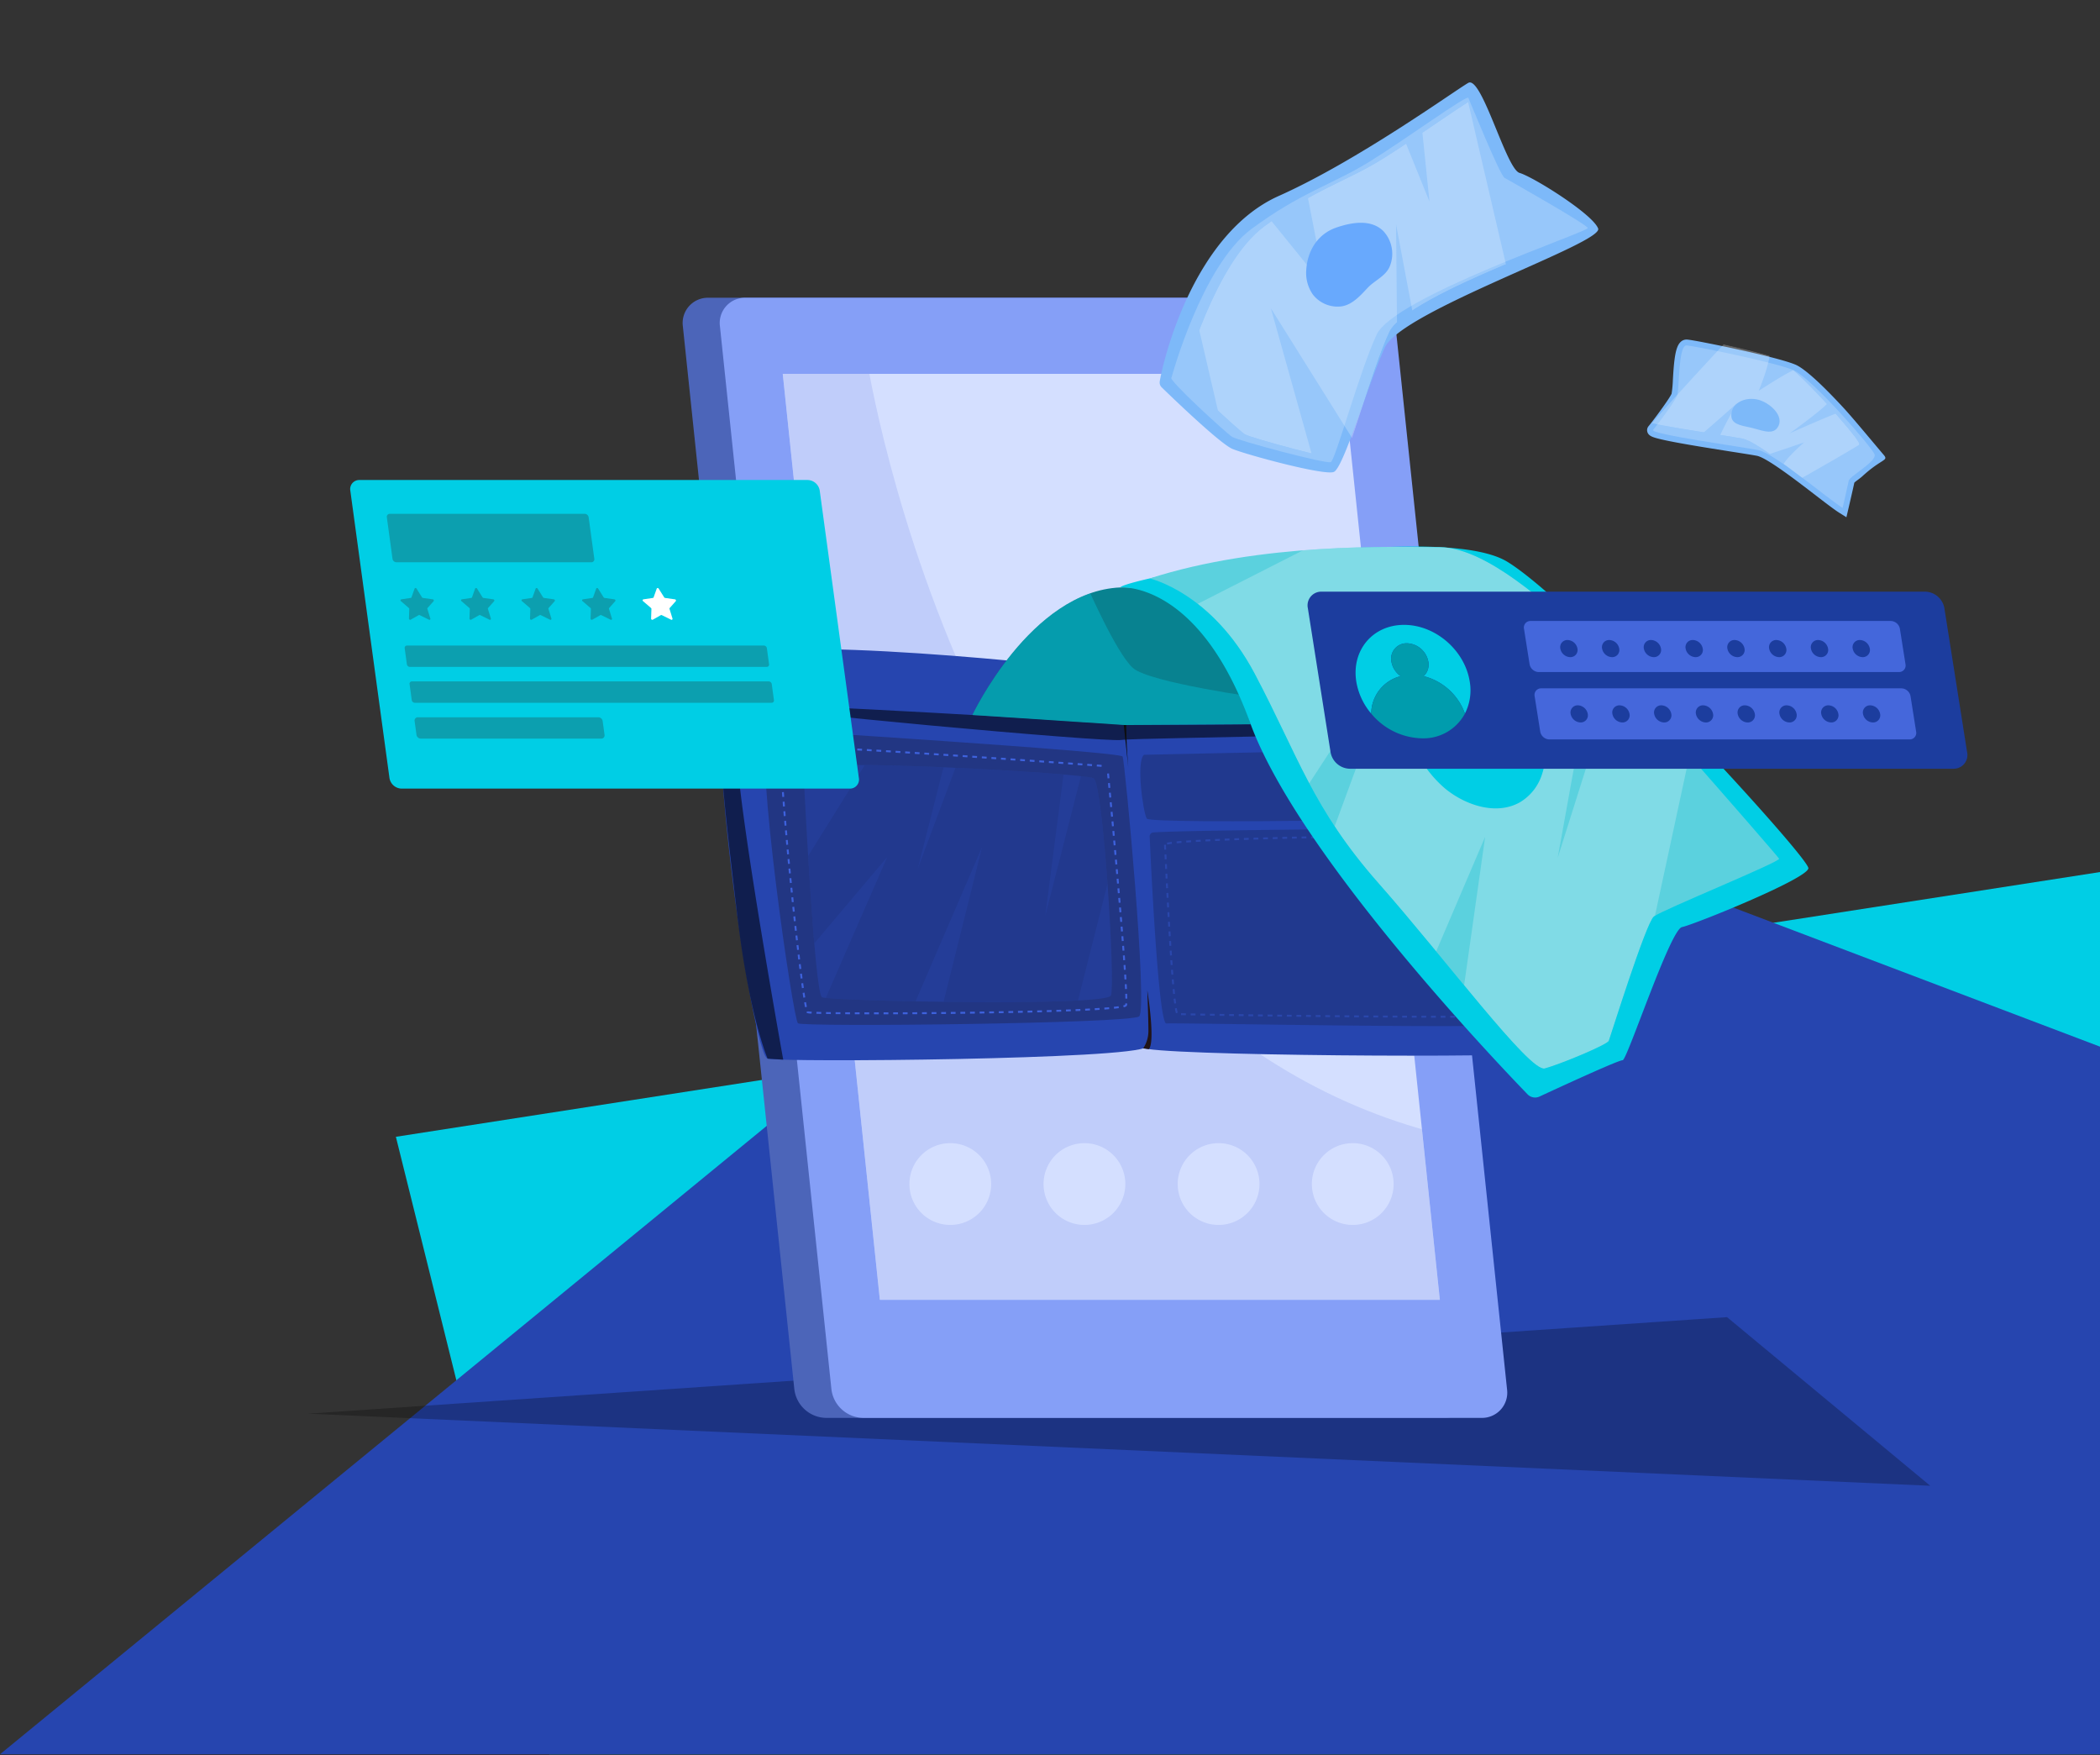 <svg xmlns="http://www.w3.org/2000/svg" xmlns:xlink="http://www.w3.org/1999/xlink" width="730" height="610" viewBox="0 0 730 610">
  <rect x="0" y="0" width="730" height="610" fill="#333333" stroke="none"/>
  <defs>
    <clipPath id="clip-path">
      <path id="Path_114069" data-name="Path 114069" d="M792.978-43.992l244.4,251.3v358.7H338.789Z" transform="translate(-338.789 43.992)" fill="#587af0"/>
    </clipPath>
    <clipPath id="clip-path-2">
      <path id="Path_114106" data-name="Path 114106" d="M290.876,321.172l33.758,321.842H519.3L485.538,321.172Z" transform="translate(-290.876 -321.172)" fill="none"/>
    </clipPath>
    <clipPath id="clip-path-3">
      <rect id="Rectangle_41757" data-name="Rectangle 41757" width="269.571" height="339.572" fill="none"/>
    </clipPath>
    <clipPath id="clip-path-4">
      <rect id="Rectangle_41758" data-name="Rectangle 41758" width="107.27" height="82.458" fill="none"/>
    </clipPath>
    <clipPath id="clip-path-5">
      <path id="Path_114123" data-name="Path 114123" d="M312.352,729.837s3.759,77.893,6.481,79.2,98.848,3.327,100.446-.614-2.718-73.687-6.038-75.507c-2.436-1.336-55.722-4.641-83.845-4.641-10.207,0-17.1.435-17.043,1.558" transform="translate(-312.352 -728.279)" fill="none" opacity="0.419"/>
    </clipPath>
    <clipPath id="clip-path-6">
      <rect id="Rectangle_41760" data-name="Rectangle 41760" width="112.77" height="90.947" fill="none"/>
    </clipPath>
    <clipPath id="clip-path-7">
      <path id="Path_114126" data-name="Path 114126" d="M539.654,543.453c-31.132,1.388-51.41,44.337-51.41,44.337l53,3.494,43.769-.271s-13.827-47.589-44.058-47.588q-.643,0-1.3.029" transform="translate(-488.244 -543.424)" fill="#00cee5"/>
    </clipPath>
    <clipPath id="clip-path-8">
      <rect id="Rectangle_41762" data-name="Rectangle 41762" width="106.599" height="54.167" fill="none"/>
    </clipPath>
    <clipPath id="clip-path-9">
      <path id="Path_114130" data-name="Path 114130" d="M672.885,512.256s21.488,4.722,36.516,33.108,20.037,46.788,43.136,72.931,52.49,65.661,57.692,64.269,21.707-8.219,22.263-9.61,12.887-40.983,15.67-43.209,44.084-19.008,43.527-20.09-69.3-79.876-74.31-83.216-26.869-24.957-43.622-25.058c-3.616-.022-8.559-.111-14.476-.111-21.5,0-55.89,1.172-86.4,10.985" transform="translate(-672.885 -501.271)" fill="none"/>
    </clipPath>
    <clipPath id="clip-path-10">
      <rect id="Rectangle_41764" data-name="Rectangle 41764" width="191.862" height="203.258" fill="none"/>
    </clipPath>
    <clipPath id="clip-path-11">
      <path id="Path_114166" data-name="Path 114166" d="M1090.972,34.653c-12.6,7.784-23.723,10.564-40.959,23.352s-27.758,51.614-27.758,51.614c-1.654.378,19.023,19.3,21.061,20.594s32.644,9.525,34.312,8.784,9.823-31.136,15.939-44.3,73.763-35.77,73.393-37.067-27.245-16.495-28.912-17.422-12.047-26.688-12.6-27.8c-.019-.038-.062-.057-.129-.057-1.877,0-22.172,14.779-34.344,22.3" transform="translate(-1022.16 -12.356)" fill="none"/>
    </clipPath>
    <clipPath id="clip-path-12">
      <rect id="Rectangle_41766" data-name="Rectangle 41766" width="112.813" height="137.216" fill="none"/>
    </clipPath>
    <clipPath id="clip-path-13">
      <path id="Path_114175" data-name="Path 114175" d="M1321.094,228.264c-.875,2.169-7.14,10.455-8.344,11.87s30.756,5.89,36.475,6.986,24.11,16.8,29.4,20.119c0,0,1.838-7.88,2.142-9.468s9.84-6.677,8.985-9.127-21.9-26.6-28.293-29.318-33.97-8.307-37.015-8.561c-.025,0-.049,0-.073,0-2.963,0-2.41,15.351-3.279,17.5" transform="translate(-1312.717 -210.761)" fill="none"/>
    </clipPath>
    <clipPath id="clip-path-14">
      <rect id="Rectangle_41768" data-name="Rectangle 41768" width="76.323" height="49.179" fill="none"/>
    </clipPath>
  </defs>
  <g id="Group_161095" data-name="Group 161095" transform="translate(-1173.333 -946.197)">
    <path id="Path_114954" data-name="Path 114954" d="M622.614-5114.885l53.322,214.62H1215V-5206.9Z" transform="translate(688.333 6456.198)" fill="#00cee5"/>
    <path id="Path_114182" data-name="Path 114182" d="M904.454-5257.662l-436.121,357.4h730v-245.953Z" transform="translate(705 6456.198)" fill="#2645af"/>
    <path id="Path_114184" data-name="Path 114184" d="M506.13-37.615,576.771,21,12.877-4.062Z" transform="translate(1267.555 1441.611)" opacity="0.256"/>
    <g id="Group_160563" data-name="Group 160563" transform="translate(1410.653 1049.688)">
      <g id="Group_160502" data-name="Group 160502" transform="translate(0 0)">
        <g id="Group_160553" data-name="Group 160553">
          <path id="Path_114177" data-name="Path 114177" d="M275.1,631.288h215.01A8.77,8.77,0,0,0,499,621.365l-38.755-369.48a11.289,11.289,0,0,0-10.964-9.923H234.268a8.77,8.77,0,0,0-8.882,9.923l38.755,369.48a11.288,11.288,0,0,0,10.963,9.922" transform="translate(-225.331 -241.963)" fill="#4c65b9"/>
          <path id="Path_114103" data-name="Path 114103" d="M275.1,631.288h215.01A8.77,8.77,0,0,0,499,621.365l-38.755-369.48a11.289,11.289,0,0,0-10.964-9.923H234.268a8.77,8.77,0,0,0-8.882,9.923l38.755,369.48a11.288,11.288,0,0,0,10.963,9.922" transform="translate(-212.441 -241.963)" fill="#859ff7"/>
          <path id="Path_114104" data-name="Path 114104" d="M324.633,643.015H519.3L485.538,321.172H290.875Z" transform="translate(-256.1 -294.725)" fill="#d4dfff"/>
        </g>
      </g>
      <g id="Group_160507" data-name="Group 160507" transform="translate(34.775 26.448)">
        <g id="Group_160506" data-name="Group 160506" clip-path="url(#clip-path-2)">
          <g id="Group_160505" data-name="Group 160505" transform="translate(-20.7 -5.837)" opacity="0.19">
            <g id="Group_160504" data-name="Group 160504">
              <g id="Group_160503" data-name="Group 160503" clip-path="url(#clip-path-3)">
                <path id="Path_114105" data-name="Path 114105" d="M278.672,303.693S314.663,540.146,486.5,575.71l11.95,67.555H264.489L228.88,303.774Z" transform="translate(-228.88 -303.692)" fill="#6880e4"/>
              </g>
            </g>
          </g>
        </g>
      </g>
      <g id="Group_160512" data-name="Group 160512" transform="translate(12.842 122.096)">
        <g id="Group_160554" data-name="Group 160554" transform="translate(0 0)">
          <path id="Path_114108" data-name="Path 114108" d="M642.225,639.793c-.156-3.546,2.325-6.553,5.477-6.635,26.485-.694,135.371-3.079,136.813,4.515,1.643,8.647,8.247,124.593,3.737,126.6s-136.029,1.172-138.481-1.769c-2.116-2.537-6.408-96.892-7.545-122.716" transform="translate(-502.977 -624.035)" fill="#2645af"/>
          <path id="Path_114109" data-name="Path 114109" d="M364.35,620.21s-.82-3.458-6.824-4.937-118.84-13.569-129.072-3.944,8.053,137.3,13.543,138.68,127.239.286,131.552-4.047-9.2-125.752-9.2-125.752" transform="translate(-225.328 -607.642)" fill="#2645af"/>
          <path id="Path_114110" data-name="Path 114110" d="M521.317,671.708s-125.025,1.907-130.731,1.213-125.244-7.959-126.852-6.463,121.306,12.748,126.787,11.825,138.736-1.636,130.8-6.575" transform="translate(-250.853 -646.685)" fill="#101e4e"/>
          <path id="Path_114111" data-name="Path 114111" d="M273.034,691.337s122.691,7.66,123.5,9.418,8.85,87.816,5.742,90.32-116.915,3.752-118.606,2.4-15.126-93.841-10.64-102.139" transform="translate(-256.451 -663.392)" fill="#223683"/>
          <path id="Path_114112" data-name="Path 114112" d="M233.941,612.083s-4.114,12.944-2.624,36.869,15.97,104.37,15.97,104.37l-5.43-.355s-6.493-14.91-10.638-50.549-9.559-75.981-2.9-88.131a7.71,7.71,0,0,1,5.627-2.2" transform="translate(-225.187 -610.6)" fill="#101e4e"/>
          <path id="Path_114113" data-name="Path 114113" d="M1056.491,642.114s2.132,1.278,3.261,16,3.792,95.433,2.454,104.292-2.483,8.93-2.483,8.93,5.224.69,5.6-.7,2.128-16.314.975-31.928-1.331-61.041-2.63-66.221,1.365-30.934-7.182-30.37" transform="translate(-778.929 -630.598)" fill="#fc476a"/>
          <path id="Path_114114" data-name="Path 114114" d="M664.443,714.424s127.071-3.014,127.507-.917,1.923,18.519,1.159,20.921-126.443,4.325-127.709,2.164-3.758-19.828-.958-22.168" transform="translate(-516.93 -677.666)" fill="#21398e"/>
          <path id="Path_114116" data-name="Path 114116" d="M321.621,801.642H320.9v-.668h1.668v.668Zm2.613,0v-.668l1.668,0,0,.668Zm-5,0-1.668,0,0-.668,1.667,0Zm8.341-.007,0-.668,1.668-.005,0,.668Zm-11.677,0-1.668-.006,0-.668,1.667.006Zm15.015-.011,0-.668,1.668-.007,0,.668Zm-18.352,0-1.668-.011,0-.668,1.667.011Zm21.69-.012,0-.668,1.668-.01,0,.668Zm-25.027-.012-1.668-.017.008-.668,1.667.017Zm28.364-.008,0-.668,1.668-.012.005.668Zm3.338-.026-.005-.668,1.668-.014.006.668Zm-35.039,0-1.669-.026.011-.668,1.667.026Zm38.376-.025-.006-.668,1.668-.016.007.668Zm-41.715-.034c-.61-.014-1.168-.028-1.67-.043l.02-.668c.5.015,1.056.03,1.665.043Zm45.052,0-.007-.668,1.64-.018.032.333-.024.334Zm3.337-.038-.008-.668,1.674-.021.008.668Zm3.346-.042-.008-.668,1.669-.023.01.668Zm-55.079-.028a5.154,5.154,0,0,1-1.522-.168.684.684,0,0,1-.3-.364l.61-.272.019.04c.1.017.407.055,1.23.1Zm58.416-.019-.01-.668,1.664-.025.011.668Zm3.328-.052-.011-.668,1.668-.028.011.668Zm3.337-.058-.012-.668,1.668-.031.012.668Zm3.337-.062-.013-.668,1.668-.034.014.668Zm3.337-.07-.014-.668,1.667-.037.015.668Zm3.337-.076-.016-.668,1.668-.041.017.668Zm3.337-.084-.018-.668,1.668-.045.018.668Zm3.337-.093-.019-.668,1.667-.05.021.668Zm3.338-.1-.022-.667,1.668-.056.023.667Zm3.338-.116-.024-.667q.845-.03,1.667-.063l.026.667-1.668.063m3.337-.131-.028-.667,1.667-.072.03.667q-.819.037-1.669.072m3.338-.15-.032-.667q.853-.041,1.666-.084l.035.667q-.814.043-1.669.084m3.338-.177-.038-.666q.86-.05,1.665-.1l.043.667q-.806.052-1.669.1m3.339-.216-.049-.666q.876-.064,1.662-.131l.057.665q-.789.068-1.67.132m3.341-.287-.069-.665c.613-.063,1.168-.129,1.65-.195l.091.662c-.489.067-1.052.134-1.672.2m3.353-.495-.156-.649a2.222,2.222,0,0,0,.661-.229,2.862,2.862,0,0,0,.059-.495l.666.041a2.556,2.556,0,0,1-.115.732c-.1.259-.426.433-1.115.6m-110.766-.032c-.1-.466-.2-1.025-.311-1.658l.658-.114c.109.627.212,1.178.307,1.638Zm111.35-2.982c-.007-.488-.022-1.045-.045-1.666l.667-.024c.023.626.038,1.189.045,1.68Zm-111.934-.333q-.123-.778-.253-1.657l.661-.1q.13.874.252,1.65Zm111.819-3q-.038-.788-.086-1.667l.667-.036q.049.88.087,1.672Zm-112.311-.314q-.113-.8-.229-1.657l.661-.09q.117.856.229,1.654Zm112.129-3.02q-.048-.805-.1-1.666l.666-.043q.055.862.1,1.669Zm-112.581-.294q-.107-.807-.216-1.658l.662-.085q.109.849.215,1.655Zm112.368-3.038q-.054-.813-.114-1.666l.666-.046q.059.853.114,1.667Zm-112.794-.278q-.1-.813-.206-1.658l.663-.081q.1.844.206,1.656Zm112.563-3.053-.121-1.665.666-.049.121,1.666Zm-112.972-.264-.2-1.659.663-.079.2,1.657Zm112.728-3.066-.126-1.664.666-.051.126,1.665Zm-113.123-.252-.193-1.659.663-.076.193,1.658ZM407.034,776.2l-.13-1.664.666-.052.13,1.664Zm-113.253-.242-.188-1.66.663-.074.188,1.658Zm112.991-3.086-.133-1.664.665-.053.133,1.665Zm-113.364-.233-.183-1.66.664-.073.183,1.659Zm113.1-3.094-.136-1.663.665-.055.136,1.665Zm-113.461-.226-.179-1.66.664-.072.179,1.66Zm113.188-3.1-.138-1.663.665-.056.138,1.664ZM292.687,766l-.176-1.66.664-.07.175,1.66Zm113.267-3.107-.141-1.663.665-.056.141,1.663Zm-113.616-.213-.171-1.661.664-.068.171,1.659Zm113.334-3.114-.142-1.663.666-.057.142,1.663ZM292,759.358l-.168-1.66.664-.067.168,1.659Zm113.391-3.127-.144-1.664.665-.058.144,1.664Zm-113.725-.2-.165-1.667.664-.065.165,1.667ZM405.1,752.906l-.145-1.658.665-.058.145,1.658Zm-113.764-.2-.161-1.661.665-.064.161,1.661Zm113.474-3.119-.146-1.663.665-.059.147,1.663Zm-113.794-.2-.157-1.662.665-.063.157,1.662Zm113.5-3.121-.148-1.663.665-.059.148,1.663Zm-113.813-.2-.153-1.662.665-.062.153,1.662Zm113.518-3.122-.149-1.663.665-.059.149,1.663Zm-113.822-.2-.149-1.663.665-.059.149,1.662Zm113.524-3.122-.15-1.662.665-.06.15,1.663Zm-113.82-.2-.144-1.663.665-.057.145,1.662Zm113.52-3.121-.151-1.662.665-.061.151,1.663Zm-113.807-.207-.139-1.664.665-.055.139,1.664Zm113.5-3.118-.152-1.663.665-.061.152,1.663Zm-113.78-.211q-.068-.842-.134-1.665l.666-.053q.065.823.133,1.664Zm113.476-3.116-.153-1.663.665-.061.153,1.663Zm-113.739-.215q-.065-.845-.126-1.666l.666-.05q.062.82.126,1.664Zm113.433-3.112-.154-1.664.665-.061.154,1.664Zm-113.681-.221q-.061-.849-.118-1.667l.666-.046q.056.818.117,1.665ZM402.4,722.98l-.155-1.665.665-.062.155,1.665Zm-113.6-.229q-.056-.854-.106-1.668l.666-.041q.05.813.106,1.666Zm113.293-3.1-.157-1.667.665-.062.157,1.668Zm-113.5-.236q-.048-.864-.088-1.671l.667-.033q.04.8.088,1.667Zm-.166-3.344q-.037-.884-.061-1.676l.667-.02q.024.786.06,1.668ZM400,715.63l-1.666-.128.051-.666,1.667.128Zm-3.335-.254L395,715.252l.05-.666,1.668.125Zm-3.335-.248-1.666-.122.049-.666,1.667.123ZM390,714.885l-1.666-.122.048-.666,1.666.122Zm-3.331-.242-1.666-.12.048-.666,1.665.12Zm-3.331-.24-1.665-.119.047-.666,1.665.119Zm-3.33-.237-1.665-.118.047-.666,1.665.118Zm-3.331-.236-1.665-.117.047-.666,1.665.117Zm-3.33-.233-1.665-.117.047-.666,1.665.116Zm-3.33-.232-1.665-.115.046-.666,1.664.115Zm-3.33-.231-1.665-.115.046-.667,1.665.115Zm-3.33-.229-1.665-.114.045-.666,1.665.114Zm-3.33-.227-1.665-.113.045-.666,1.665.113Zm-71.7-.061q0-.377,0-.721,0-.518.01-.958l.667.016c-.007.288-.01.6-.01.942q0,.34,0,.713Zm68.366-.165-1.665-.112.045-.666,1.665.112Zm-3.33-.224-1.665-.111.044-.666,1.665.111Zm-3.33-.222L348.373,712l.044-.666,1.665.11Zm-3.33-.221-1.672-.109.044-.667,1.672.11Zm-3.341-.218-1.666-.108.043-.666,1.666.108Zm-3.329-.216-1.661-.106.043-.666,1.661.107Zm-3.326-.212-1.665-.106.042-.667,1.666.106Zm-3.33-.211-1.666-.1.042-.667,1.666.1Zm-3.331-.208-1.665-.1.041-.666,1.666.1Zm-3.332-.2-1.665-.1.04-.667,1.666.1Zm-3.331-.2-1.666-.1.039-.667,1.666.1Zm-3.332-.2-1.666-.1.038-.667,1.667.1Zm-3.332-.192-1.666-.093.037-.667,1.667.094Zm-3.333-.186-1.666-.09.036-.667,1.667.09Zm-3.333-.179-1.667-.087.034-.667,1.668.087Zm-3.334-.171-1.667-.081.032-.667,1.669.082Zm-17.6-.054-.659-.109c.071-.428.169-.651.337-.769.114-.08.311-.169,1.226-.219l.036.667a4.486,4.486,0,0,0-.858.1,1.606,1.606,0,0,0-.082.335m14.269-.106-1.668-.075.029-.667,1.669.075Zm-3.336-.145q-.862-.035-1.668-.065l.025-.667,1.671.065Zm-3.338-.122q-.878-.029-1.669-.048l.017-.667q.792.02,1.674.048Zm-3.339-.083c-.533-.008-1.022-.012-1.465-.012h-.2l0-.668h.2c.446,0,.938,0,1.475.012Z" transform="translate(-267.246 -674.693)" fill="#3e62dd"/>
          <path id="Path_114117" data-name="Path 114117" d="M674.155,795.517a1.364,1.364,0,0,0-1.269,1.424c.42,9.3,3.062,65.286,5.82,64.981,3.008-.332,121.209,2.189,122.093.036s.13-63.338-3.18-67.957c0,0-108.169.47-123.464,1.516" transform="translate(-523.404 -731.777)" fill="#21398e"/>
          <path id="Path_114118" data-name="Path 114118" d="M641.562,638.41l3.053,28.787s-2.895-30.43,2.649-32.233a6.6,6.6,0,0,0-5.7,3.446" transform="translate(-502.54 -625.841)" fill="#0d0d0d"/>
          <path id="Path_114119" data-name="Path 114119" d="M666.138,983.075a10.974,10.974,0,0,0,1.819-6.1c.015-3.692-.383-14.094-.383-14.094s2.89,17.851.547,20.461Z" transform="translate(-518.91 -844.273)" fill="#211417"/>
          <path id="Path_114120" data-name="Path 114120" d="M785.682,864.568h-1.67V863.9h1.669Zm1.67,0V863.9l1.67,0v.668Zm-5.01,0-1.671,0V863.9l1.671,0Zm8.351-.006,0-.668,1.669-.006,0,.668Zm-11.693,0-1.671,0,0-.668,1.671,0Zm-3.342-.01-1.671-.006,0-.668,1.67.006Zm18.376,0,0-.668,1.669-.011.005.668-1.67.011m-21.718-.009-1.671-.007,0-.668,1.67.007Zm-3.342-.016-1.671-.009,0-.668,1.671.009Zm28.4,0-.006-.668,1.669-.018.008.668-1.671.018m-31.742-.018-1.671-.01,0-.668,1.67.01Zm-3.342-.021-1.671-.011,0-.668,1.671.011Zm38.426,0-.011-.668q.885-.014,1.668-.031l.015.668q-.784.017-1.672.031m-41.767-.019-1.671-.012.005-.668,1.67.012Zm-3.342-.025-1.671-.013.005-.668,1.671.013Zm-3.341-.026-1.676-.014.005-.668,1.677.014Zm51.795,0-.02-.668c.636-.019,1.192-.04,1.663-.063l.033.667c-.475.023-1.035.044-1.675.064m-55.146-.024-1.672-.014.006-.668,1.672.014Zm-3.342-.029-1.668-.015.006-.668,1.667.015Zm-3.333-.031-1.671-.016.007-.668,1.67.016Zm-3.342-.032-1.67-.017.006-.668,1.671.017Zm-3.341-.034-1.671-.018.007-.668,1.67.018Zm-3.342-.036-1.671-.018.007-.668,1.67.018Zm75.232-.024-.123-.624a.213.213,0,0,0-.015.019.207.207,0,0,0,.013-.027l0-.022.013,0a5.639,5.639,0,0,0,.17-1.194l.666.053c-.107,1.349-.257,1.567-.415,1.685a.718.718,0,0,1-.306.115m-78.574-.012-1.67-.019.008-.668,1.671.019Zm-3.341-.038-1.671-.02.008-.668,1.671.02Zm-3.342-.039-1.671-.021.008-.668,1.671.021Zm-3.341-.041-1.672-.021.009-.668,1.671.021Zm-3.342-.043L713.836,864l.009-.668,1.671.022Zm-3.342-.045-1.672-.023.009-.668,1.671.023Zm-3.343-.047-1.672-.025.01-.668,1.671.025Zm-3.344-.05-1.672-.026.01-.668,1.672.026Zm-3.344-.053-1.673-.028.012-.668,1.672.028Zm-3.346-.059-1.675-.032.014-.668,1.673.032Zm-3.351-.068c-.671-.016-1.234-.03-1.68-.043l.02-.668c.445.013,1.006.028,1.676.043Zm-3.421-.682a10.56,10.56,0,0,1-.386-1.7l.659-.111a10.133,10.133,0,0,0,.355,1.578Zm116.241-2.3-.667-.022c.017-.5.029-1.058.038-1.663l.668.01c-.009.609-.021,1.169-.038,1.675m-116.871-1.065c-.066-.512-.133-1.071-.2-1.671l.663-.074c.067.6.133,1.151.2,1.659Zm116.922-2.284-.668,0v-.527q0-.553,0-1.142l.668,0q0,.59,0,1.146Zm-117.3-1.057q-.08-.8-.16-1.67l.665-.061c.053.577.106,1.133.16,1.664Zm116.615-2.284q-.009-.812-.022-1.671l.668-.01q.013.86.022,1.674ZM690.7,852.967q-.07-.812-.14-1.669l.665-.054q.07.854.139,1.666Zm116.872-2.287q-.016-.819-.035-1.671l.667-.015q.019.852.035,1.673Zm-117.144-1.053q-.064-.819-.127-1.669l.666-.049q.063.848.127,1.667ZM807.5,847.338q-.02-.824-.044-1.67l.667-.019q.024.847.044,1.672Zm-117.317-1.05q-.059-.824-.118-1.669l.666-.046q.058.844.117,1.668ZM807.406,844q-.025-.828-.052-1.67l.667-.022q.027.843.052,1.671Zm-117.456-1.049-.111-1.669.666-.044.111,1.669ZM807.3,840.657l-.058-1.67.667-.024.058,1.671Zm-117.568-1.047-.105-1.67.666-.042.105,1.669Zm117.448-2.293-.064-1.664.667-.026.064,1.666Zm-117.656-1.047-.1-1.67.667-.04.1,1.669Zm117.526-2.286-.069-1.672.667-.028.069,1.673Zm-117.725-1.059-.1-1.671.667-.038.1,1.67Zm117.585-2.282-.074-1.67.667-.03.074,1.67Zm-117.776-1.054-.093-1.67.667-.037.093,1.669ZM806.758,827.3l-.079-1.669.667-.033.08,1.671Zm-117.81-1.055-.09-1.671.667-.036.09,1.67ZM806.6,823.964l-.085-1.669.667-.035.085,1.67Zm-117.828-1.058-.088-1.671.667-.035.088,1.671Zm117.655-2.28-.091-1.669.667-.037.091,1.67ZM688.6,819.564l-.085-1.671.667-.034.085,1.671Zm117.644-2.275q-.049-.849-.1-1.669l.667-.04q.049.82.1,1.671Zm-117.813-1.068-.083-1.672.667-.033.082,1.672Zm117.613-2.269q-.054-.855-.107-1.668l.666-.044q.054.815.107,1.671Zm-117.777-1.076-.081-1.674.667-.032.08,1.673Zm117.557-2.26q-.06-.866-.12-1.667l.666-.049q.061.8.121,1.671ZM688.1,809.527l-.078-1.676.667-.031.078,1.676Zm117.466-2.246c-.049-.6-.1-1.152-.144-1.665l.665-.061c.047.515.1,1.074.144,1.672Zm-117.621-1.11-.076-1.693.667-.029.076,1.692ZM689,804.4l-.151-.65c.4-.094.971-.187,1.689-.278l.084.662c-.7.088-1.241.177-1.621.266m3.277-.447-.063-.664q.772-.074,1.674-.146l.053.666q-.895.071-1.663.145m112.977,0c-.08-.713-.156-1.264-.225-1.636l.656-.123c.072.389.15.956.232,1.685Zm-109.648-.267-.046-.667q.8-.055,1.672-.109l.041.666q-.87.054-1.667.109m3.335-.208-.038-.666q.811-.046,1.672-.09l.034.667q-.859.044-1.668.09m3.338-.173-.032-.667q.817-.04,1.671-.078l.03.667q-.853.039-1.669.079m3.338-.152-.028-.667,1.671-.069.027.667Zm3.339-.135-.025-.667,1.671-.062.024.667Zm3.34-.122-.023-.667,1.671-.057.022.667Zm3.34-.111-.022-.667,1.671-.052.02.667Zm3.34-.1-.02-.668,1.671-.048.019.668Zm3.34-.1-.019-.668,1.671-.045.018.668Zm3.34-.089-.017-.668,1.671-.042.016.668Zm3.34-.082-.016-.668,1.671-.039.015.668Zm3.34-.078-.015-.668,1.671-.036.014.668Zm3.34-.072-.014-.668,1.671-.034.014.668Zm3.341-.068-.013-.668,1.67-.032.013.668Zm3.34-.064-.012-.668,1.671-.03.012.668Zm3.341-.06-.011-.668,1.676-.028.011.668Zm3.349-.056-.01-.668,1.67-.026.011.668Zm3.339-.052-.01-.668,1.666-.025.01.668Zm3.336-.049-.009-.668,1.671-.023.009.668Zm3.341-.044-.009-.668,1.671-.021.008.668Zm45.081-.025c-.416-.025-.975-.048-1.659-.069l.02-.668c.691.021,1.255.045,1.678.07Zm-41.741-.016-.008-.668,1.671-.019.008.668Zm3.341-.038-.007-.668,1.671-.017.007.668Zm3.342-.034-.006-.668,1.671-.015.006.668Zm31.733-.022c-.515-.01-1.072-.019-1.668-.028l.009-.668q.9.012,1.671.028Zm-28.392-.007-.006-.668,1.671-.013,0,.668Zm3.341-.026,0-.668,1.671-.011,0,.668Zm21.714-.015-1.669-.014,0-.668,1.671.014Zm-18.372-.006,0-.668,1.672-.008,0,.668Zm3.342-.015,0-.668,1.672-.006,0,.668Zm11.692,0-1.669-.006,0-.668,1.671.006Zm-8.35-.008V801l1.672,0v.668Zm5.012,0h-1.67v-.668h1.67Z" transform="translate(-533.387 -736.435)" fill="#2a47ac"/>
          <g id="Group_160510" data-name="Group 160510" transform="translate(29.103 40.279)" opacity="0.48">
            <g id="Group_160509" data-name="Group 160509">
              <g id="Group_160508" data-name="Group 160508" clip-path="url(#clip-path-4)">
                <path id="Path_114121" data-name="Path 114121" d="M312.352,729.837s3.759,77.893,6.482,79.2,98.848,3.327,100.445-.614-2.717-73.687-6.038-75.507-101.1-7.3-100.889-3.083" transform="translate(-312.352 -728.279)" fill="#2645af"/>
              </g>
            </g>
          </g>
        </g>
      </g>
      <g id="Group_160518" data-name="Group 160518" transform="translate(41.945 162.375)">
        <g id="Group_160517" data-name="Group 160517" clip-path="url(#clip-path-5)">
          <g id="Group_160515" data-name="Group 160515" transform="translate(-4.33 -4.721)" opacity="0.21">
            <g id="Group_160514" data-name="Group 160514">
              <g id="Group_160513" data-name="Group 160513" clip-path="url(#clip-path-6)">
                <path id="Path_114122" data-name="Path 114122" d="M327.005,715.815l-27.62,44.321,3.93,25.7L332.9,750.822l-23.173,53.123,31.317.957L365.88,747.26l-14.387,57.826,46.834-1.006,13.828-54.619-.315-31.707-10.213-.53-13.846,54.2,7.124-55.063-36.231-2.079-15.236,40.777,10.393-40.925Z" transform="translate(-299.385 -714.139)" opacity="0.323"/>
              </g>
            </g>
          </g>
        </g>
      </g>
      <path id="Path_114124" data-name="Path 114124" d="M488.244,587.789s20.278-42.949,51.41-44.337,45.354,47.559,45.354,47.559l-43.769.271Z" transform="translate(-387.57 -442.769)" fill="#088290"/>
      <g id="Group_160526" data-name="Group 160526" transform="translate(100.674 100.655)">
        <g id="Group_160525" data-name="Group 160525" clip-path="url(#clip-path-7)">
          <g id="Group_160524" data-name="Group 160524" transform="translate(-5.093 -1.074)" opacity="0.34">
            <g id="Group_160523" data-name="Group 160523">
              <g id="Group_160522" data-name="Group 160522" clip-path="url(#clip-path-8)">
                <path id="Path_114125" data-name="Path 114125" d="M517.688,540.206s10.438,24.032,16.264,29.13,44.665,10.438,44.665,10.438l.971,14.6s-54.861-4.222-61.9-3.706-44.7-4.1-44.7-4.1,8.772-23.3,13.141-27.43,31.557-18.934,31.557-18.934" transform="translate(-472.99 -540.206)" fill="#00cee5"/>
              </g>
            </g>
          </g>
        </g>
      </g>
      <g id="Group_160528" data-name="Group 160528" transform="translate(152.084 86.465)">
        <g id="Group_160555" data-name="Group 160555" transform="translate(0 0)">
          <path id="Path_114127" data-name="Path 114127" d="M642.218,515.144s27.189-2.517,45.158,47.024c16.368,45.127,84.45,116.755,96.451,129.16a3.64,3.64,0,0,0,4.151.771c7.044-3.27,27.64-12.769,28.884-12.615,1.5.186,16.521-45.449,20.652-46.287s43.556-16.749,43.931-20.433-80.61-91.923-104.7-106.566-131.943,5.5-134.527,8.946" transform="translate(-642.218 -500.926)" fill="#00cee5"/>
          <path id="Path_114128" data-name="Path 114128" d="M672.885,512.256s21.488,4.722,36.516,33.108,20.037,46.788,43.136,72.931,52.49,65.661,57.693,64.269,21.707-8.219,22.263-9.611,12.887-40.982,15.67-43.209,44.084-19.009,43.527-20.09-69.3-79.876-74.31-83.216-26.869-24.957-43.622-25.059-61.97-1.639-100.873,10.875" transform="translate(-662.646 -501.156)" fill="#5bd1de"/>
        </g>
      </g>
      <g id="Group_160533" data-name="Group 160533" transform="translate(162.323 86.58)">
        <g id="Group_160532" data-name="Group 160532" clip-path="url(#clip-path-9)">
          <g id="Group_160531" data-name="Group 160531" transform="translate(-2.253 -4.851)" opacity="0.24">
            <g id="Group_160530" data-name="Group 160530">
              <g id="Group_160529" data-name="Group 160529" clip-path="url(#clip-path-10)">
                <path id="Path_114129" data-name="Path 114129" d="M858,555.055,828.921,690l-57.189-3.9,13.278-93.72-24.56,57.465-34.626-42.458L756.818,523.3l-43.1,66.032L666.139,521.04l67.469-34.3,71.969,2.437,20.472,22.909-15.815,87.587,24.859-78.637Z" transform="translate(-666.138 -486.743)" fill="#f6f9ff"/>
              </g>
            </g>
          </g>
        </g>
      </g>
      <path id="Path_114168" data-name="Path 114168" d="M451.177,1136.218a14.213,14.213,0,1,1-14.213-14.213,14.213,14.213,0,0,1,14.213,14.213" transform="translate(-343.945 -828.17)" fill="#d4dfff"/>
      <path id="Path_114169" data-name="Path 114169" d="M590.845,1136.218a14.213,14.213,0,1,1-14.213-14.213,14.213,14.213,0,0,1,14.213,14.213" transform="translate(-436.979 -828.17)" fill="#d4dfff"/>
      <path id="Path_114170" data-name="Path 114170" d="M730.513,1136.218a14.213,14.213,0,1,1-14.213-14.213,14.213,14.213,0,0,1,14.213,14.213" transform="translate(-530.014 -828.17)" fill="#d4dfff"/>
      <path id="Path_114171" data-name="Path 114171" d="M870.181,1136.218a14.213,14.213,0,1,1-14.213-14.213,14.213,14.213,0,0,1,14.213,14.213" transform="translate(-623.049 -828.17)" fill="#d4dfff"/>
      <path id="Path_114179" data-name="Path 114179" d="M944.2,593.02c-6.891,5.758-7.388,16.863-5.576,25.007A41.055,41.055,0,0,0,951.88,640.4c6.85,5.712,17.706,9.609,26.1,4.893a17.374,17.374,0,0,0,7.665-9.624c4.108-12.108-1.99-24.545-10.311-33.253-7.509-7.859-19.1-17.968-30.194-10.122q-.489.346-.941.724" transform="translate(-686.976 -469.918)" fill="#00cee5"/>
    </g>
    <g id="Group_160562" data-name="Group 160562" transform="translate(1295.073 1113.033)">
      <path id="Path_114132" data-name="Path 114132" d="M173.641,298.174H17.83a4.358,4.358,0,0,1-4.184-3.683L.035,194.6a3.141,3.141,0,0,1,3.181-3.683H159.027a4.357,4.357,0,0,1,4.184,3.683l13.611,99.894a3.141,3.141,0,0,1-3.181,3.683" transform="translate(0 -190.915)" fill="#00cee5"/>
      <path id="Path_114133" data-name="Path 114133" d="M112.719,246.2H44.981a1.427,1.427,0,0,1-1.371-1.206L41.644,230.56a1.029,1.029,0,0,1,1.042-1.206h67.738a1.428,1.428,0,0,1,1.371,1.206l1.966,14.431a1.029,1.029,0,0,1-1.042,1.206" transform="translate(-28.909 -217.606)" fill="#0c9faf"/>
      <path id="Path_114134" data-name="Path 114134" d="M62.753,313.942l1.915,3.04a.446.446,0,0,0,.31.2l3.421.488a.409.409,0,0,1,.295.639l-2.1,2.366a.342.342,0,0,0-.063.332l1.028,3.341a.333.333,0,0,1-.49.395l-3.215-1.577a.374.374,0,0,0-.349,0l-2.786,1.577a.425.425,0,0,1-.6-.395l.118-3.341a.427.427,0,0,0-.153-.332l-2.75-2.366a.352.352,0,0,1,.121-.639l3.288-.488a.312.312,0,0,0,.254-.2l1.086-3.04a.374.374,0,0,1,.672,0" transform="translate(-39.703 -276.195)" fill="#0c9faf"/>
      <path id="Path_114135" data-name="Path 114135" d="M131.61,313.942l1.914,3.04a.446.446,0,0,0,.31.2l3.421.488a.409.409,0,0,1,.295.639l-2.1,2.366a.343.343,0,0,0-.063.332l1.028,3.341a.333.333,0,0,1-.49.395l-3.215-1.577a.374.374,0,0,0-.349,0l-2.786,1.577a.425.425,0,0,1-.6-.395l.118-3.341a.427.427,0,0,0-.153-.332l-2.75-2.366a.352.352,0,0,1,.12-.639l3.288-.488a.312.312,0,0,0,.254-.2l1.086-3.04a.374.374,0,0,1,.672,0" transform="translate(-87.516 -276.195)" fill="#0c9faf"/>
      <path id="Path_114136" data-name="Path 114136" d="M200.466,313.942l1.914,3.04a.446.446,0,0,0,.31.2l3.421.488a.409.409,0,0,1,.295.639l-2.105,2.366a.342.342,0,0,0-.062.332l1.028,3.341a.333.333,0,0,1-.49.395l-3.215-1.577a.374.374,0,0,0-.349,0l-2.786,1.577a.425.425,0,0,1-.6-.395l.118-3.341a.425.425,0,0,0-.153-.332l-2.75-2.366a.352.352,0,0,1,.121-.639l3.289-.488a.311.311,0,0,0,.254-.2l1.086-3.04a.374.374,0,0,1,.672,0" transform="translate(-135.327 -276.195)" fill="#0c9faf"/>
      <path id="Path_114137" data-name="Path 114137" d="M269.323,313.942l1.914,3.04a.446.446,0,0,0,.31.2l3.421.488a.409.409,0,0,1,.295.639l-2.1,2.366a.343.343,0,0,0-.063.332l1.028,3.341a.333.333,0,0,1-.49.395l-3.215-1.577a.374.374,0,0,0-.349,0l-2.786,1.577a.425.425,0,0,1-.6-.395l.118-3.341a.427.427,0,0,0-.153-.332l-2.75-2.366a.352.352,0,0,1,.12-.639l3.288-.488a.311.311,0,0,0,.254-.2l1.086-3.04a.374.374,0,0,1,.672,0" transform="translate(-183.139 -276.195)" fill="#0c9faf"/>
      <path id="Path_114138" data-name="Path 114138" d="M338.18,313.942l1.915,3.04a.445.445,0,0,0,.31.2l3.421.488a.409.409,0,0,1,.294.639l-2.105,2.366a.343.343,0,0,0-.062.332l1.028,3.341a.333.333,0,0,1-.489.395l-3.216-1.577a.374.374,0,0,0-.349,0l-2.786,1.577a.425.425,0,0,1-.6-.395l.118-3.341a.426.426,0,0,0-.153-.332l-2.75-2.366a.352.352,0,0,1,.12-.639l3.288-.488a.312.312,0,0,0,.254-.2l1.086-3.04a.373.373,0,0,1,.671,0" transform="translate(-230.951 -276.195)" fill="#fff"/>
      <path id="Path_114139" data-name="Path 114139" d="M187.8,386.6H63.755a1.1,1.1,0,0,1-1.057-.93l-.758-5.563a.793.793,0,0,1,.8-.93H186.786a1.1,1.1,0,0,1,1.057.93l.758,5.563a.793.793,0,0,1-.8.93" transform="translate(-43.003 -321.639)" fill="#0c9faf"/>
      <path id="Path_114140" data-name="Path 114140" d="M193.352,427.379H69.31a1.1,1.1,0,0,1-1.057-.93l-.758-5.563a.793.793,0,0,1,.8-.93H192.341a1.1,1.1,0,0,1,1.057.93l.758,5.563a.794.794,0,0,1-.8.93" transform="translate(-46.861 -349.953)" fill="#0c9faf"/>
      <path id="Path_114141" data-name="Path 114141" d="M138.1,468.154H75.364a1.557,1.557,0,0,1-1.495-1.316l-.653-4.792a1.122,1.122,0,0,1,1.136-1.315h62.739a1.557,1.557,0,0,1,1.495,1.315l.653,4.792a1.122,1.122,0,0,1-1.136,1.316" transform="translate(-50.83 -378.265)" fill="#0c9faf"/>
    </g>
    <g id="Group_160560" data-name="Group 160560" transform="translate(1627.885 1151.842)">
      <path id="Path_114142" data-name="Path 114142" d="M885.775,396.358H675.921a6.945,6.945,0,0,1-6.613-5.711L661.4,340.523a4.756,4.756,0,0,1,4.81-5.711H876.059a6.945,6.945,0,0,1,6.613,5.711l7.913,50.124a4.756,4.756,0,0,1-4.81,5.711" transform="translate(-661.324 -334.812)" fill="#1c3d9e"/>
      <path id="Path_114143" data-name="Path 114143" d="M715.809,379.5a7.737,7.737,0,0,1-3.207-5.011,5.341,5.341,0,0,1,5.4-6.414,7.8,7.8,0,0,1,7.427,6.414A5.491,5.491,0,0,1,723.8,379.5a20.574,20.574,0,0,1,14.342,13.007,17.744,17.744,0,0,0,1.677-11.115c-1.719-10.89-11.941-19.719-22.832-19.719s-18.324,8.829-16.605,19.719a22.912,22.912,0,0,0,5.186,11.115A13.511,13.511,0,0,1,715.809,379.5" transform="translate(-683.461 -350.131)" fill="#00cee5"/>
      <path id="Path_114144" data-name="Path 114144" d="M730.429,409.609a16.392,16.392,0,0,0,14.929-8.6A20.575,20.575,0,0,0,731.015,388a5.49,5.49,0,0,0,1.625-5.011,7.8,7.8,0,0,0-7.426-6.414,5.341,5.341,0,0,0-5.4,6.414A7.736,7.736,0,0,0,723.02,388a13.511,13.511,0,0,0-10.236,13.007,23.536,23.536,0,0,0,17.645,8.6" transform="translate(-690.672 -358.629)" fill="#009cad"/>
      <path id="Path_114145" data-name="Path 114145" d="M966.646,376.273H841.428a3.316,3.316,0,0,1-3.157-2.727l-1.942-12.3a2.271,2.271,0,0,1,2.3-2.727H963.842A3.316,3.316,0,0,1,967,361.243l1.943,12.3a2.271,2.271,0,0,1-2.3,2.727" transform="translate(-761.11 -348.33)" fill="#4467db"/>
      <path id="Path_114146" data-name="Path 114146" d="M975.249,430.77H850.031a3.315,3.315,0,0,1-3.157-2.727l-1.943-12.3a2.271,2.271,0,0,1,2.3-2.726H972.446a3.315,3.315,0,0,1,3.157,2.726l1.943,12.3a2.271,2.271,0,0,1-2.3,2.727" transform="translate(-766.016 -379.41)" fill="#4567db"/>
      <g id="Group_160557" data-name="Group 160557" transform="translate(87.809 16.807)">
        <path id="Path_114147" data-name="Path 114147" d="M871.664,376.9a2.479,2.479,0,0,1-2.506,2.977,3.619,3.619,0,0,1-3.446-2.977,2.478,2.478,0,0,1,2.506-2.977,3.619,3.619,0,0,1,3.446,2.977" transform="translate(-865.674 -373.925)" fill="#1c3d9e"/>
        <path id="Path_114148" data-name="Path 114148" d="M905.453,376.9a2.479,2.479,0,0,1-2.507,2.977A3.619,3.619,0,0,1,899.5,376.9a2.479,2.479,0,0,1,2.507-2.977,3.62,3.62,0,0,1,3.446,2.977" transform="translate(-884.944 -373.925)" fill="#1c3d9e"/>
        <path id="Path_114149" data-name="Path 114149" d="M939.241,376.9a2.479,2.479,0,0,1-2.506,2.977,3.619,3.619,0,0,1-3.447-2.977,2.479,2.479,0,0,1,2.507-2.977,3.62,3.62,0,0,1,3.446,2.977" transform="translate(-904.213 -373.925)" fill="#1c3d9e"/>
        <path id="Path_114150" data-name="Path 114150" d="M973.03,376.9a2.479,2.479,0,0,1-2.507,2.977,3.62,3.62,0,0,1-3.447-2.977,2.479,2.479,0,0,1,2.507-2.977,3.62,3.62,0,0,1,3.446,2.977" transform="translate(-923.483 -373.925)" fill="#1c3d9e"/>
        <path id="Path_114151" data-name="Path 114151" d="M1006.818,376.9a2.479,2.479,0,0,1-2.506,2.977,3.62,3.62,0,0,1-3.447-2.977,2.479,2.479,0,0,1,2.507-2.977,3.619,3.619,0,0,1,3.446,2.977" transform="translate(-942.752 -373.925)" fill="#1c3d9e"/>
        <path id="Path_114152" data-name="Path 114152" d="M1040.607,376.9a2.479,2.479,0,0,1-2.506,2.977,3.62,3.62,0,0,1-3.447-2.977,2.479,2.479,0,0,1,2.507-2.977,3.619,3.619,0,0,1,3.446,2.977" transform="translate(-962.022 -373.925)" fill="#1c3d9e"/>
        <path id="Path_114153" data-name="Path 114153" d="M1074.4,376.9a2.479,2.479,0,0,1-2.506,2.977,3.619,3.619,0,0,1-3.447-2.977,2.479,2.479,0,0,1,2.507-2.977,3.619,3.619,0,0,1,3.446,2.977" transform="translate(-981.292 -373.925)" fill="#1c3d9e"/>
        <path id="Path_114154" data-name="Path 114154" d="M1108.185,376.9a2.479,2.479,0,0,1-2.506,2.977,3.619,3.619,0,0,1-3.447-2.977,2.479,2.479,0,0,1,2.506-2.977,3.62,3.62,0,0,1,3.447,2.977" transform="translate(-1000.562 -373.925)" fill="#1c3d9e"/>
        <path id="Path_114155" data-name="Path 114155" d="M880,429.725A2.479,2.479,0,0,1,877.5,432.7a3.619,3.619,0,0,1-3.447-2.977,2.479,2.479,0,0,1,2.507-2.977A3.619,3.619,0,0,1,880,429.725" transform="translate(-870.43 -404.05)" fill="#1c3d9e"/>
        <path id="Path_114156" data-name="Path 114156" d="M913.792,429.725a2.479,2.479,0,0,1-2.506,2.977,3.619,3.619,0,0,1-3.447-2.977,2.479,2.479,0,0,1,2.507-2.977,3.619,3.619,0,0,1,3.446,2.977" transform="translate(-889.7 -404.05)" fill="#1c3d9e"/>
        <path id="Path_114157" data-name="Path 114157" d="M947.581,429.725a2.479,2.479,0,0,1-2.506,2.977,3.619,3.619,0,0,1-3.447-2.977,2.479,2.479,0,0,1,2.507-2.977,3.619,3.619,0,0,1,3.446,2.977" transform="translate(-908.969 -404.05)" fill="#1c3d9e"/>
        <path id="Path_114158" data-name="Path 114158" d="M981.369,429.725a2.479,2.479,0,0,1-2.506,2.977,3.619,3.619,0,0,1-3.447-2.977,2.479,2.479,0,0,1,2.507-2.977,3.619,3.619,0,0,1,3.446,2.977" transform="translate(-928.239 -404.05)" fill="#1c3d9e"/>
        <path id="Path_114159" data-name="Path 114159" d="M1015.158,429.725a2.478,2.478,0,0,1-2.506,2.977,3.619,3.619,0,0,1-3.447-2.977,2.479,2.479,0,0,1,2.507-2.977,3.619,3.619,0,0,1,3.446,2.977" transform="translate(-947.509 -404.05)" fill="#1c3d9e"/>
        <path id="Path_114160" data-name="Path 114160" d="M1048.947,429.725a2.479,2.479,0,0,1-2.507,2.977,3.619,3.619,0,0,1-3.446-2.977,2.479,2.479,0,0,1,2.507-2.977,3.62,3.62,0,0,1,3.446,2.977" transform="translate(-966.778 -404.05)" fill="#1c3d9e"/>
        <path id="Path_114161" data-name="Path 114161" d="M1082.735,429.725a2.479,2.479,0,0,1-2.507,2.977,3.619,3.619,0,0,1-3.446-2.977,2.479,2.479,0,0,1,2.507-2.977,3.62,3.62,0,0,1,3.446,2.977" transform="translate(-986.048 -404.05)" fill="#1c3d9e"/>
        <path id="Path_114162" data-name="Path 114162" d="M1116.523,429.725a2.479,2.479,0,0,1-2.506,2.977,3.619,3.619,0,0,1-3.446-2.977,2.479,2.479,0,0,1,2.507-2.977,3.619,3.619,0,0,1,3.446,2.977" transform="translate(-1005.317 -404.05)" fill="#1c3d9e"/>
      </g>
    </g>
    <g id="Group_160561" data-name="Group 160561" transform="translate(1576.448 974.854)">
      <path id="Path_114163" data-name="Path 114163" d="M1013.511,105.974a2.342,2.342,0,0,1-.68-2.081c1.4-8.174,11.964-51.31,41.394-64.454,27.544-12.3,61.187-36.621,65.851-39.286s13.174,29.958,17.838,31.29,25.445,14.293,27.317,19.337-68.307,28.634-74.129,41.294-14.391,41.975-17.769,43.307-30.371-6-35.2-7.995c-4.23-1.752-20.636-17.539-24.625-21.413" transform="translate(-1012.797 0.001)" fill="#7db9f9"/>
      <path id="Path_114164" data-name="Path 114164" d="M1022.255,109.619s10.522-38.826,27.758-51.614,28.356-15.568,40.959-23.352,33.917-23.352,34.473-22.24,10.935,26.873,12.6,27.8,28.542,16.124,28.912,17.421-67.277,23.908-73.393,37.067-14.271,43.553-15.939,44.3-32.273-7.486-34.312-8.783S1020.6,110,1022.255,109.619" transform="translate(-1018.137 -7.046)" fill="#97c7fa"/>
      <g id="Group_160540" data-name="Group 160540" transform="translate(8.44 4.428)">
        <g id="Group_160539" data-name="Group 160539" clip-path="url(#clip-path-11)">
          <g id="Group_160538" data-name="Group 160538" transform="translate(2.015 -3.595)" opacity="0.24">
            <g id="Group_160537" data-name="Group 160537" transform="translate(0 0)">
              <g id="Group_160536" data-name="Group 160536" clip-path="url(#clip-path-12)">
                <path id="Path_114165" data-name="Path 114165" d="M1122.233,3.992l17.429,74.762-32.006,21.89-9.078-48.135.537,56.374-8.888,28.938L1055.053,81.63l16.693,59.575-32.538-12.992-12.359-53.238,20.871-32.957,26.339,32.517-8.237-42.023,31.412-19.964,12.957,32.006-3.8-36.968Z" transform="translate(-1026.85 -3.991)" fill="#f6f9ff"/>
              </g>
            </g>
          </g>
        </g>
      </g>
      <path id="Path_114167" data-name="Path 114167" d="M1142.624,111.569q-.608.194-1.17.4c-6.263,2.313-9.678,8.063-10.09,14.583a13.1,13.1,0,0,0,2.283,8.539,10.881,10.881,0,0,0,9.45,4.19c4.018-.291,7.049-3.762,9.608-6.494,2.453-2.619,6.343-4.055,7.736-7.578a11.578,11.578,0,0,0-2.275-12.145c-4.148-4.091-10.5-3.1-15.542-1.5" transform="translate(-1080.399 -61.4)" fill="#68a9fd"/>
    </g>
    <g id="Group_160559" data-name="Group 160559" transform="translate(1742.551 1062.292)">
      <g id="Group_160558" data-name="Group 160558" transform="translate(3.347 1.924)">
        <path id="Path_114172" data-name="Path 114172" d="M1327.705,207.005c8.1,1.551,26.535,5.483,31.844,7.737,2.14.909,6.813,4.292,16.926,15.253,3.206,3.475,12.077,14.184,13.656,16.01,1.948,2.252-.413,1.174-7.324,7.511-.928.85-2.356,1.763-2.807,2.25-.435,2.107-2.025,8.924-2.1,9.23l-.649,2.782-2.421-1.518c-1.789-1.122-4.9-3.514-8.5-6.283-6.689-5.141-16.8-12.909-20.2-13.56-1.443-.277-4.755-.8-8.591-1.4-6.4-1.008-14.358-2.262-20.234-3.387-2.412-.462-4.228-.855-5.55-1.2-1.865-.489-3.22-.932-3.666-2.2a2.144,2.144,0,0,1,.4-2.12c1.342-1.577,7.269-9.529,8-11.3a41.394,41.394,0,0,0,.44-4.862c.141-2.347.3-5.009.619-7.3.443-3.195,1.094-4.958,2.175-5.894a2.943,2.943,0,0,1,2.185-.733c1,.083,3.705.579,5.8.98" transform="translate(-1307.967 -206.015)" fill="#7db9f9"/>
        <path id="Path_114173" data-name="Path 114173" d="M1378.626,267.238c-5.291-3.318-23.682-19.023-29.4-20.119s-37.679-5.57-36.475-6.986,7.469-9.7,8.345-11.87.306-17.753,3.351-17.5,30.621,5.846,37.015,8.562,27.438,26.867,28.293,29.318-8.681,7.539-8.985,9.127-2.142,9.468-2.142,9.468" transform="translate(-1310.676 -208.721)" fill="#97c7fa"/>
      </g>
      <g id="Group_160547" data-name="Group 160547" transform="translate(0)">
        <g id="Group_160546" data-name="Group 160546" clip-path="url(#clip-path-13)">
          <g id="Group_160545" data-name="Group 160545" transform="translate(2.958 1.302)" opacity="0.24">
            <g id="Group_160544" data-name="Group 160544">
              <g id="Group_160543" data-name="Group 160543" clip-path="url(#clip-path-14)">
                <path id="Path_114174" data-name="Path 114174" d="M1373.02,262.972s23.262-13.1,22.9-13.529-6.209-10.415-8.395-9.959-17.96,7.522-17.96,7.522,13.7-9.835,13.624-11.205-9.215-11.395-11.219-11.128-13.19,7.568-13.19,7.568,6.091-14.468,2.978-15.55-13.022-2.9-13.022-2.9-29.908,32.044-29.119,32.6,15.536,3.464,16.4,3.221,15.2-13.045,15.2-13.045-8.07,14.084-6.934,14.953,13.187,3.828,13.55,4.06,16.75-5.421,16.75-5.421-8.875,7.662-7.344,9.013a52.422,52.422,0,0,0,5.786,3.795" transform="translate(-1319.601 -213.792)" fill="#f6f9ff"/>
              </g>
            </g>
          </g>
        </g>
      </g>
      <path id="Path_114180" data-name="Path 114180" d="M1388.741,258.044c.624-3.258,4.545-5.246,8.756-4.439s10.141,5.914,7.069,9.963c-2.005,2.643-6.112.4-10.324-.406s-6.126-1.859-5.5-5.117" transform="translate(-1356.007 -230.883)" fill="#7db9f9"/>
    </g>
  </g>
</svg>
